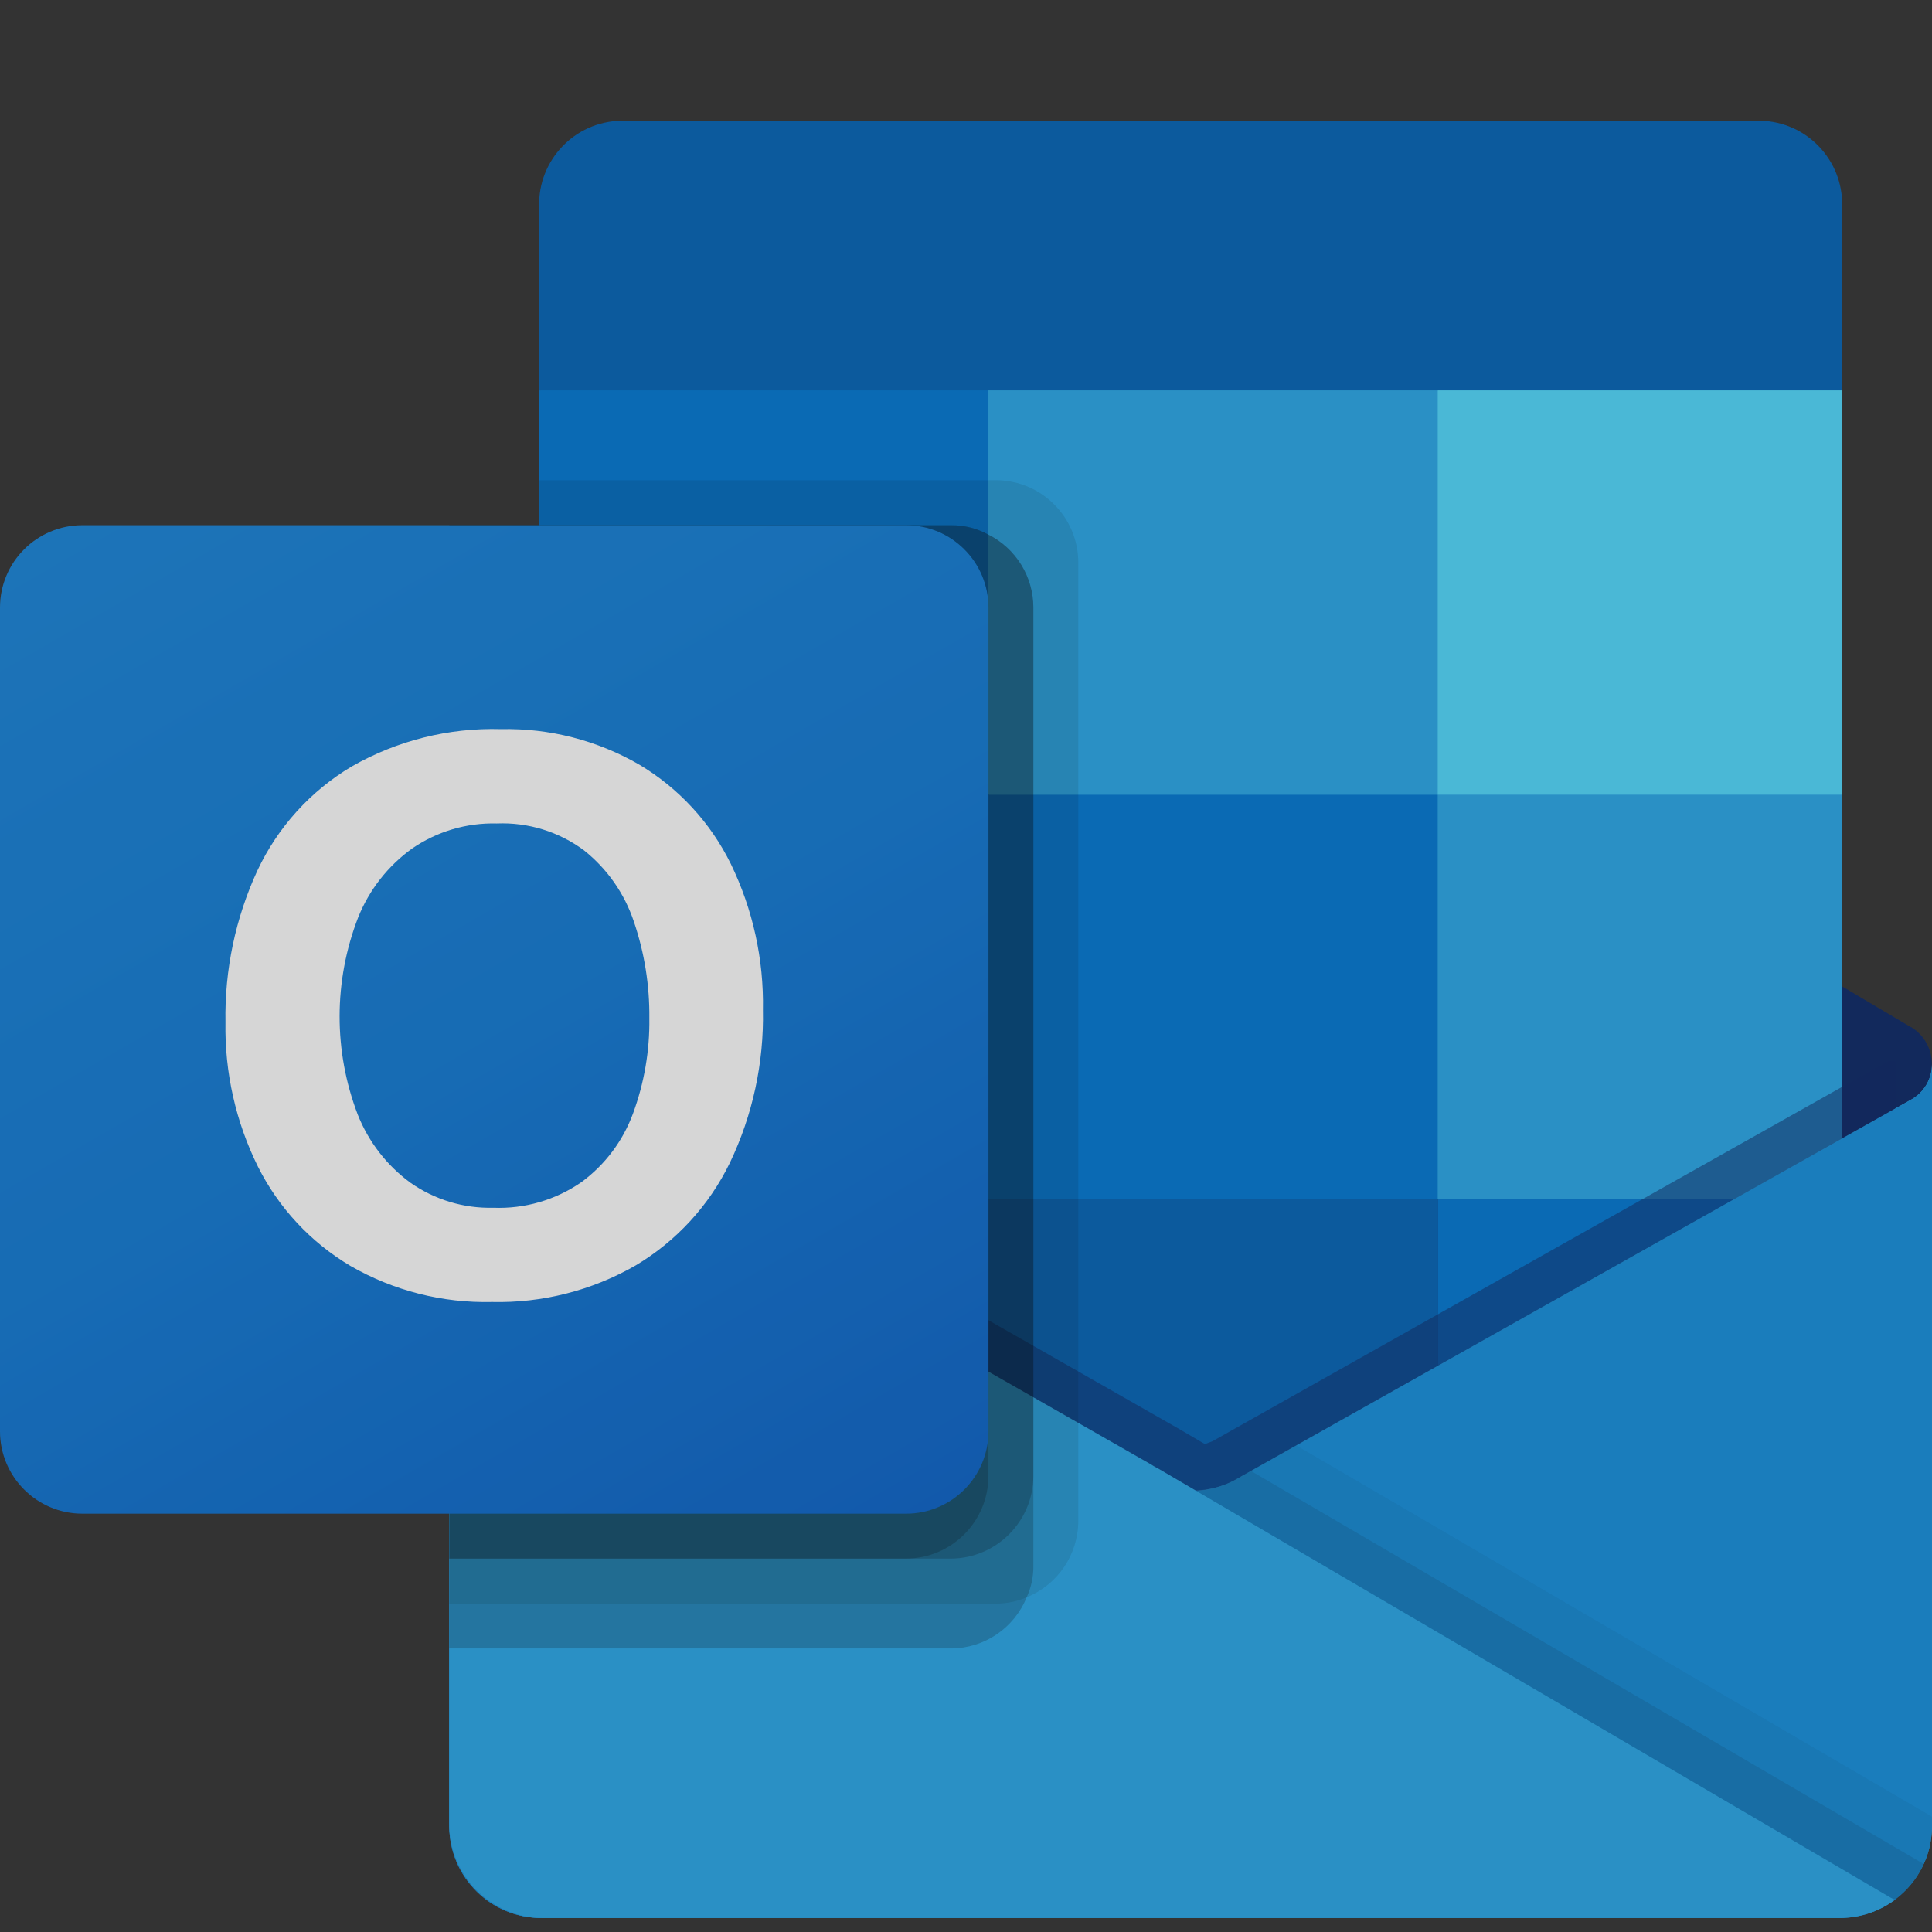 <?xml version="1.0" encoding="UTF-8"?> <svg xmlns="http://www.w3.org/2000/svg" width="512" height="512" viewBox="0 0 512 512" fill="none"><rect x="0" y="0" width="512" height="512" fill="#333333" stroke="none"/><g opacity="0.8"><g clip-path="url(#clip0_1_5461)"><path d="M511.964 282.035C511.992 278.031 509.923 274.305 506.51 272.212H506.451L506.236 272.093L328.822 167.073C328.056 166.556 327.261 166.083 326.441 165.656C319.591 162.122 311.454 162.122 304.604 165.656C303.783 166.083 302.988 166.556 302.222 167.073L124.809 272.093L124.595 272.212C119.172 275.584 117.51 282.713 120.882 288.135C121.875 289.733 123.244 291.064 124.868 292.013L302.282 397.033C303.051 397.546 303.846 398.019 304.664 398.45C311.514 401.984 319.651 401.984 326.501 398.45C327.319 398.019 328.114 397.546 328.883 397.033L506.296 292.013C509.84 289.947 512.004 286.138 511.964 282.035Z" fill="#0A2767"></path><path d="M145.524 211.926H261.95V318.648H145.524V211.926ZM488.183 103.442V54.623C488.463 42.417 478.801 32.292 466.596 32H164.468C152.263 32.292 142.601 42.417 142.881 54.623V103.442L321.485 151.07L488.183 103.442Z" fill="#0364B8"></path><path d="M142.875 103.438H261.945V210.6H142.875V103.438Z" fill="#0078D4"></path><path d="M381.007 103.438H261.938V210.6L381.007 317.763H488.17V210.6L381.007 103.438Z" fill="#28A8EA"></path><path d="M261.938 210.619H381.007V317.782H261.938V210.619Z" fill="#0078D4"></path><path d="M261.938 317.756H381.007V424.919H261.938V317.756Z" fill="#0364B8"></path><path d="M145.512 318.656H261.938V415.674H145.512V318.656Z" fill="#14447D"></path><path d="M381.012 317.756H488.174V424.919H381.012V317.756Z" fill="#0078D4"></path><path d="M506.539 291.38L506.313 291.499L328.899 391.279C328.125 391.755 327.339 392.208 326.517 392.613C323.504 394.048 320.231 394.858 316.897 394.994L307.204 389.326C306.385 388.915 305.59 388.458 304.823 387.957L125.028 285.343H124.944L119.062 282.057V484.047C119.154 497.523 130.15 508.375 143.626 508.289H487.809C488.012 508.289 488.19 508.194 488.405 508.194C491.251 508.012 494.057 507.426 496.739 506.455C497.898 505.964 499.017 505.383 500.085 504.717C500.883 504.265 502.252 503.277 502.252 503.277C508.352 498.763 511.962 491.635 511.992 484.047V282.057C511.988 285.92 509.905 289.482 506.539 291.38Z" fill="url(#paint0_linear_1_5461)"></path><path opacity="0.5" d="M502.448 281.255V293.638L316.938 421.364L124.878 285.422C124.878 285.356 124.825 285.303 124.759 285.303L107.137 274.706V265.775L114.4 265.656L129.76 274.468L130.117 274.587L131.427 275.42C131.427 275.42 311.936 378.415 312.413 378.653L319.319 382.702C319.914 382.463 320.509 382.225 321.224 381.987C321.581 381.749 500.423 281.135 500.423 281.135L502.448 281.255Z" fill="#0A2767"></path><path d="M506.539 291.38L506.313 291.511L328.899 391.291C328.125 391.767 327.339 392.22 326.517 392.624C319.627 395.991 311.57 395.991 304.68 392.624C303.864 392.22 303.069 391.775 302.298 391.291L124.885 291.511L124.671 291.38C121.245 289.523 119.098 285.953 119.062 282.057V484.047C119.148 497.521 130.14 508.374 143.614 508.289C143.614 508.289 143.614 508.289 143.615 508.289H487.44C500.914 508.375 511.907 497.521 511.992 484.048C511.992 484.048 511.992 484.047 511.992 484.047V282.057C511.988 285.92 509.904 289.482 506.539 291.38Z" fill="#1490DF"></path><path opacity="0.1" d="M331.509 389.812L328.854 391.301C328.084 391.791 327.289 392.24 326.472 392.646C323.547 394.082 320.366 394.924 317.113 395.123L384.614 474.947L502.362 503.322C505.588 500.885 508.155 497.68 509.828 493.998L331.509 389.812Z" fill="black"></path><path opacity="0.05" d="M343.535 383.057L328.854 391.308C328.084 391.798 327.289 392.247 326.472 392.654C323.547 394.089 320.366 394.931 317.113 395.13L348.738 482.325L502.398 503.293C508.451 498.748 512.015 491.621 512.018 484.051V481.444L343.535 383.057Z" fill="black"></path><path d="M143.948 508.289H487.404C492.689 508.316 497.844 506.646 502.109 503.526L307.192 389.35C306.373 388.939 305.578 388.482 304.811 387.981L125.016 285.367H124.932L119.063 282.057V483.356C119.049 497.113 130.191 508.276 143.948 508.289Z" fill="#28A8EA"></path><path opacity="0.1" d="M285.76 149.081V403.057C285.739 411.962 280.324 419.966 272.067 423.299C269.509 424.398 266.754 424.965 263.97 424.966H119.062V139.163H142.877V127.256H263.971C275.999 127.301 285.734 137.052 285.76 149.081Z" fill="black"></path><path opacity="0.2" d="M273.853 161.008V414.984C273.883 417.86 273.273 420.707 272.067 423.318C268.76 431.469 260.859 436.816 252.063 436.856H119.062V139.183H252.063C255.518 139.148 258.923 140.01 261.946 141.683C269.245 145.36 273.85 152.835 273.853 161.008Z" fill="black"></path><path opacity="0.2" d="M273.853 161.008V391.17C273.795 403.193 264.087 412.939 252.064 413.043H119.062V139.183H252.063C255.518 139.148 258.923 140.01 261.946 141.683C269.245 145.36 273.85 152.835 273.853 161.008Z" fill="black"></path><path opacity="0.2" d="M261.946 161.007V391.169C261.933 403.211 252.198 412.983 240.156 413.042H119.062V139.182H240.156C252.197 139.188 261.953 148.954 261.946 160.995C261.946 160.999 261.946 161.003 261.946 161.007Z" fill="black"></path><path d="M21.825 139.182H240.128C252.182 139.182 261.953 148.953 261.953 161.007V379.309C261.953 391.363 252.182 401.135 240.128 401.135H21.825C9.771 401.135 0 391.363 0 379.309V161.007C0 148.953 9.772 139.182 21.825 139.182Z" fill="url(#paint1_linear_1_5461)"></path><path d="M68.218 230.696C73.597 219.235 82.28 209.644 93.152 203.155C105.191 196.262 118.899 192.826 132.766 193.224C145.619 192.946 158.301 196.204 169.428 202.643C179.889 208.882 188.315 218.023 193.682 228.957C199.527 241.006 202.44 254.266 202.184 267.655C202.467 281.648 199.47 295.512 193.432 308.138C187.937 319.464 179.244 328.931 168.427 335.37C156.872 342.006 143.719 345.35 130.397 345.038C117.27 345.355 104.308 342.06 92.925 335.512C82.373 329.266 73.842 320.114 68.349 309.15C62.47 297.276 59.522 284.165 59.753 270.917C59.508 257.043 62.402 243.294 68.218 230.696ZM94.795 295.35C97.663 302.596 102.526 308.88 108.821 313.473C115.233 317.954 122.91 320.266 130.73 320.069C139.057 320.399 147.266 318.008 154.115 313.258C160.33 308.68 165.066 302.379 167.737 295.136C170.722 287.047 172.195 278.479 172.083 269.858C172.175 261.154 170.79 252.498 167.987 244.258C165.511 236.818 160.927 230.258 154.794 225.373C148.116 220.399 139.93 217.876 131.611 218.229C123.622 218.022 115.772 220.352 109.19 224.885C102.789 229.498 97.833 235.837 94.902 243.162C88.399 259.953 88.365 278.56 94.806 295.374L94.795 295.35Z" fill="white"></path><path d="M381.012 103.438H488.174V210.6H381.012V103.438Z" fill="#50D9FF"></path></g></g><defs><linearGradient id="paint0_linear_1_5461" x1="315.528" y1="282.057" x2="315.528" y2="508.29" gradientUnits="userSpaceOnUse"><stop stop-color="#35B8F1"></stop><stop offset="1" stop-color="#28A8EA"></stop></linearGradient><linearGradient id="paint1_linear_1_5461" x1="45.507" y1="122.128" x2="216.447" y2="418.189" gradientUnits="userSpaceOnUse"><stop stop-color="#1784D9"></stop><stop offset="0.5" stop-color="#107AD5"></stop><stop offset="1" stop-color="#0A63C9"></stop></linearGradient><clipPath id="clip0_1_5461"><rect width="512" height="476.279" fill="white" transform="translate(0 32)"></rect></clipPath></defs></svg> 